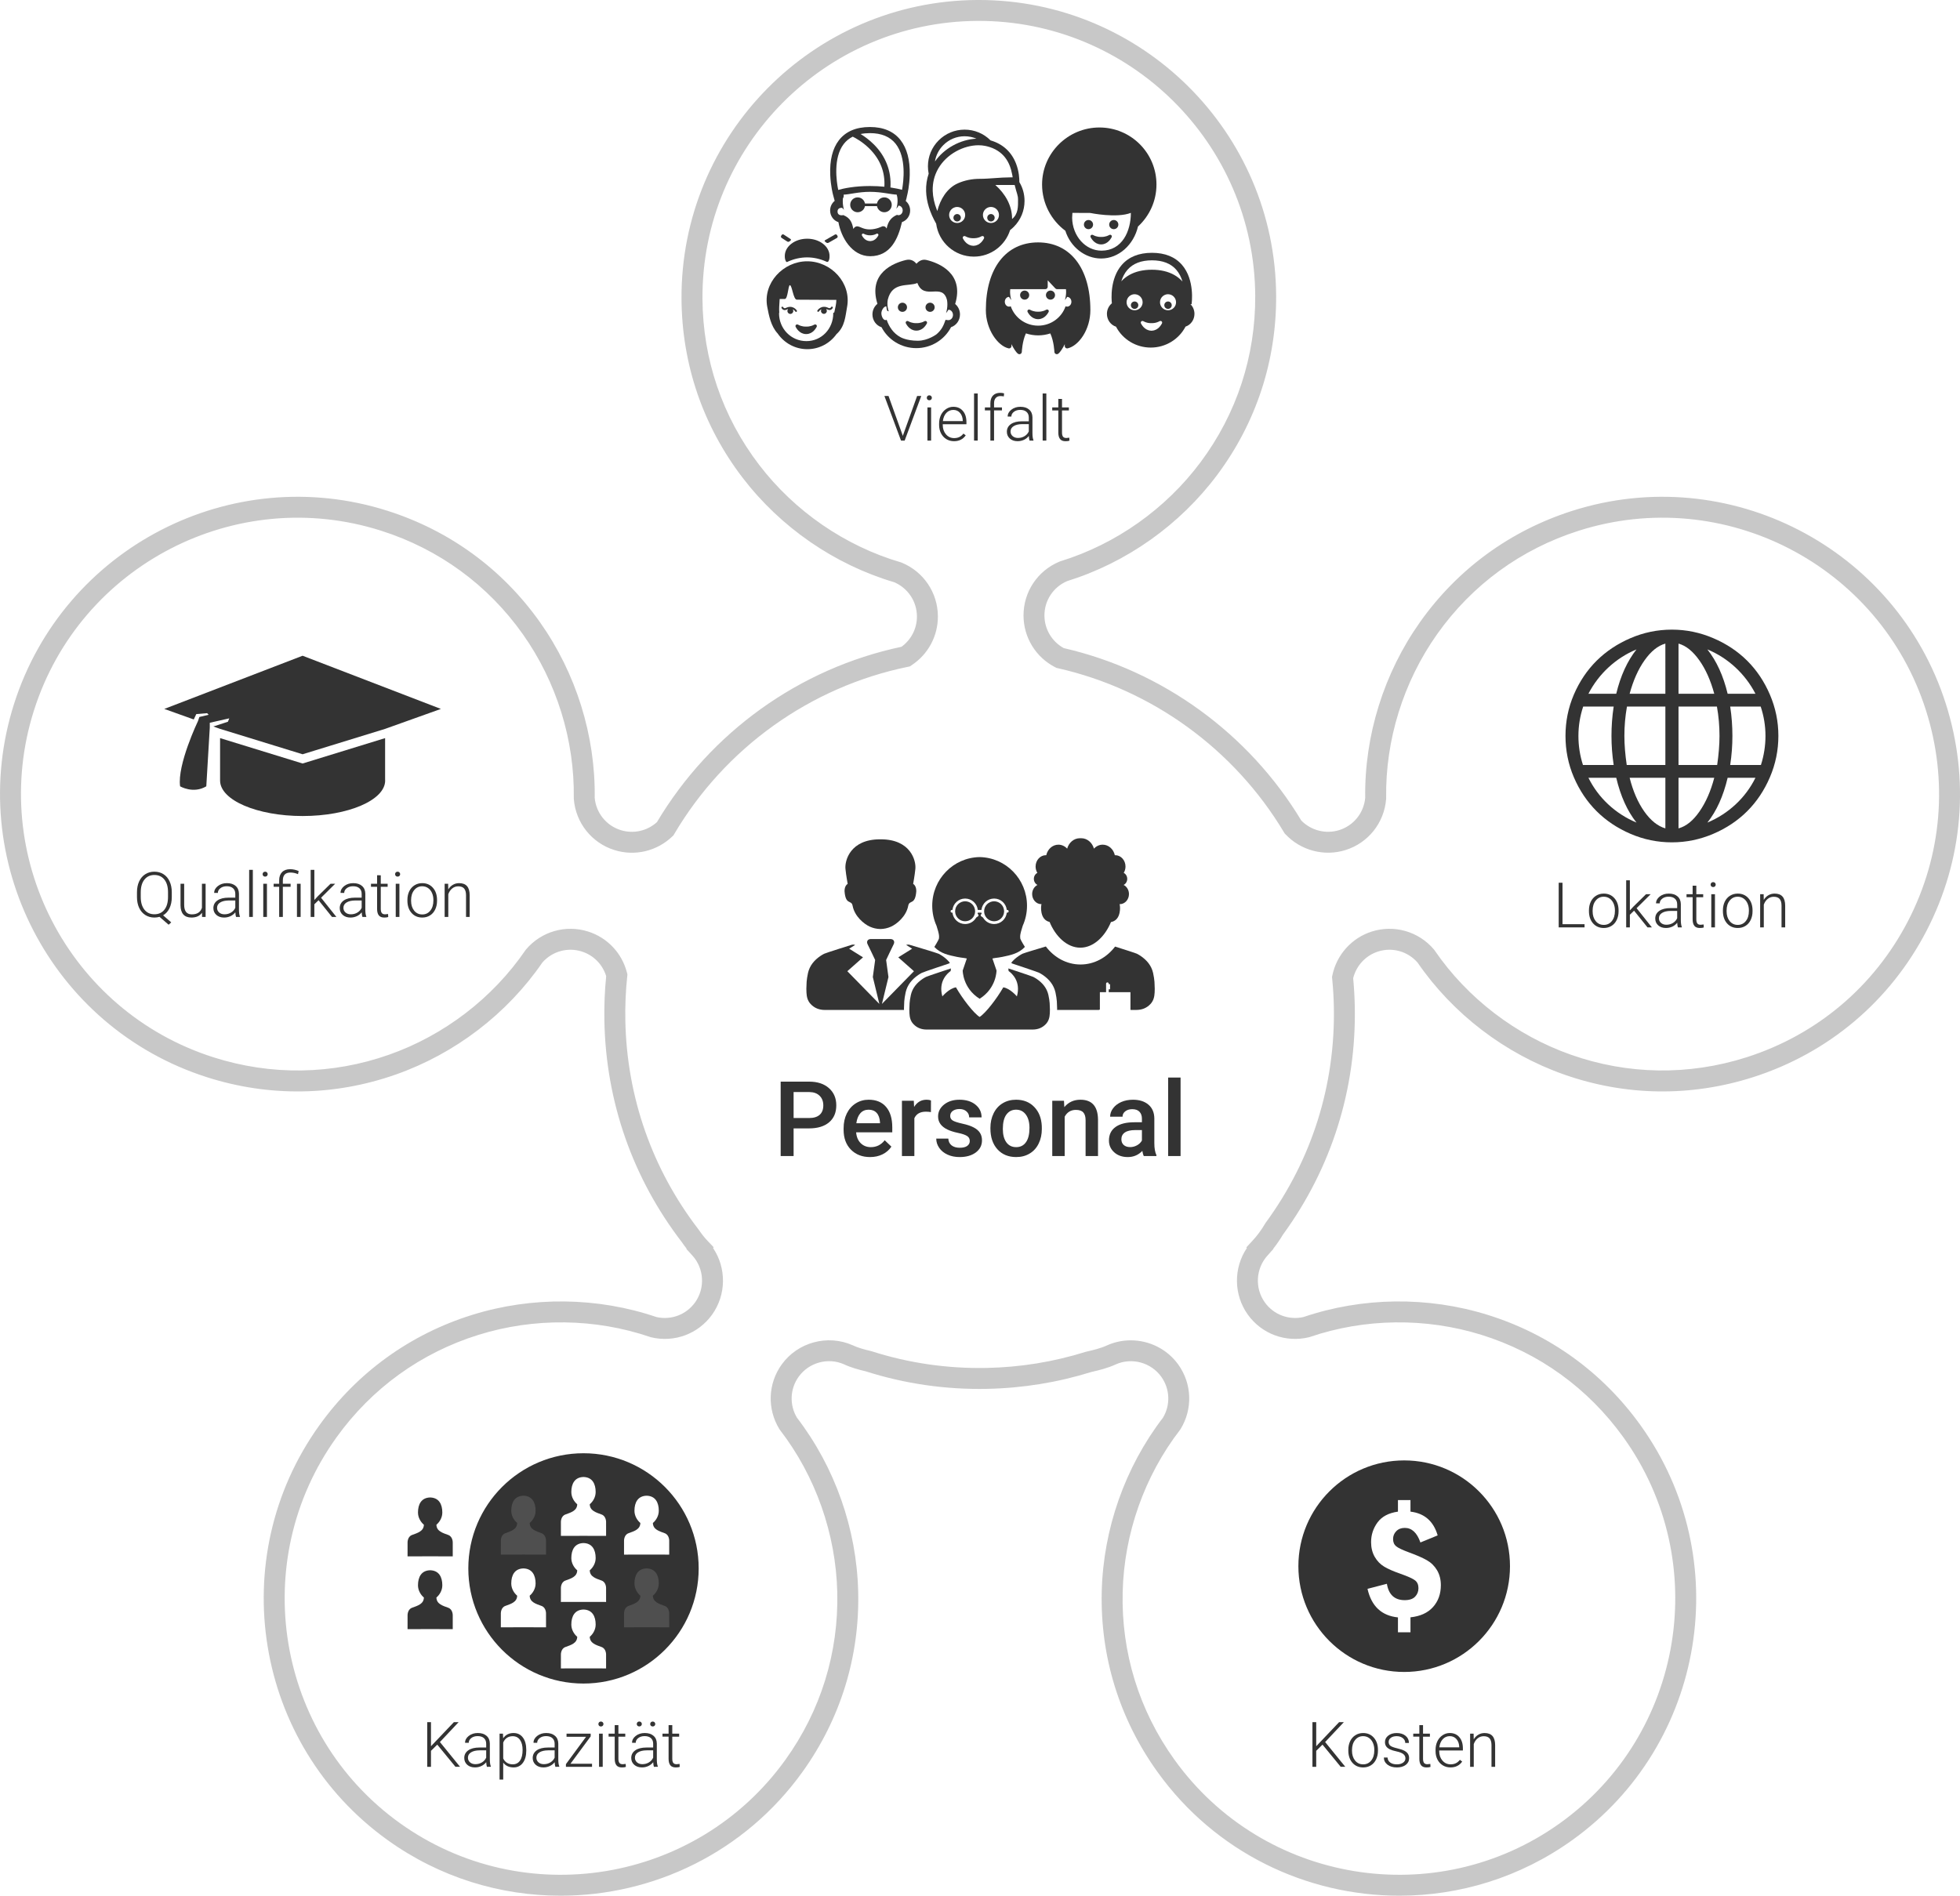 <?xml version="1.0" encoding="UTF-8"?>
<svg width="510" height="493.41" version="1.1" viewBox="0 0 510 493.41" xmlns="http://www.w3.org/2000/svg" xmlns:cc="http://creativecommons.org/ns#" xmlns:dc="http://purl.org/dc/elements/1.1/" xmlns:rdf="http://www.w3.org/1999/02/22-rdf-syntax-ns#">
 <path d="m294.23 348.85c4.79 0 9.452 2.255 12.364 6.309 3.57 4.974 3.802 11.566 0.591 16.794l-0.163 0.237c-9.239 11.992-14.53 26.976-14.9 42.193-0.382 15.726 4.279 30.811 13.479 43.625 23.126 32.211 68.148 39.602 100.36 16.477 32.212-23.127 39.603-68.149 16.477-100.36-9.188-12.796-21.97-22.029-36.966-26.702-14.51-4.521-30.378-4.32-44.68 0.567l-0.249 0.072c-6.029 1.435-12.247-0.879-15.849-5.897-3.728-5.193-3.742-12.16-0.255-17.34l-0.127-0.176 1.544-1.675c1.171-1.227 2.271-2.713 3.361-4.542l0.141-0.214c11.994-16.403 18.12-35.835 17.714-56.195-0.048-2.416-0.194-4.879-0.436-7.322l-0.041-0.411 0.083-0.404c1.104-5.386 5.033-9.765 10.253-11.428 5.834-1.858 12.174-0.041 16.154 4.629l0.175 0.228c8.55 12.492 21.165 22.155 35.524 27.208 14.837 5.223 30.624 5.451 45.655 0.662 18.302-5.833 33.238-18.444 42.055-35.51 8.817-17.066 10.461-36.545 4.628-54.847-12.041-37.781-52.574-58.725-90.358-46.683-15.008 4.783-27.74 14.087-36.817 26.905-8.783 12.403-13.495 27.556-13.268 42.669l2e-3 0.13-0.01 0.129c-0.497 6.173-4.62 11.374-10.505 13.25-5.572 1.778-11.75 0.147-15.736-4.148l-0.195-0.21-0.147-0.246c-12.928-21.63-34.383-37.198-58.862-42.712l-0.337-0.076-0.307-0.158c-5.064-2.598-8.23-7.74-8.262-13.419-0.035-6.178 3.638-11.706 9.356-14.086l0.244-0.088c14.443-4.454 27.399-13.618 36.48-25.804 9.386-12.595 14.3-27.578 14.211-43.33-0.224-39.654-32.687-71.722-72.32-71.509-39.654 0.224-71.732 32.667-71.508 72.321 0.089 15.775 5.185 30.719 14.738 43.216 9.243 12.094 22.332 21.106 36.855 25.377l0.271 0.096c5.672 2.342 9.359 7.811 9.393 13.934 0.029 5.166-2.542 9.944-6.878 12.782l-0.435 0.285-0.509 0.105c-25.394 5.221-47.55 21.087-60.788 43.529l-0.187 0.318-0.265 0.257c-4.028 3.898-9.839 5.265-15.164 3.568-5.886-1.877-10.01-7.078-10.506-13.251l-0.01-0.129 2e-3 -0.13c0.227-15.112-4.485-30.266-13.268-42.669-9.078-12.818-21.809-22.122-36.818-26.905-37.781-12.041-78.316 8.901-90.357 46.683-12.041 37.782 8.901 78.316 46.683 90.357 15.03 4.789 30.818 4.561 45.655-0.662 14.358-5.054 26.974-14.716 35.524-27.208l0.175-0.229c3.979-4.67 10.32-6.487 16.154-4.628 5.002 1.594 8.772 5.588 10.086 10.684l0.123 0.476-0.052 0.488c-0.403 3.829-0.568 7.726-0.491 11.584 0.395 19.832 6.976 38.605 19.033 54.292l0.088 0.121c0.769 1.125 1.518 2.063 2.288 2.871l1.568 1.642-0.151 0.209c3.487 5.179 3.473 12.146-0.256 17.34-3.602 5.018-9.823 7.331-15.849 5.897l-0.249-0.072c-14.303-4.886-30.171-5.088-44.68-0.567-14.996 4.673-27.779 13.906-36.966 26.702-23.126 32.212-15.735 77.233 16.476 100.36 32.213 23.126 77.234 15.734 100.36-16.477 9.2-12.815 13.861-27.9 13.479-43.625-0.37-15.216-5.661-30.201-14.9-42.193l-0.163-0.237c-3.212-5.228-2.981-11.82 0.59-16.794 4.171-5.809 11.938-7.926 18.469-5.029 1.471 0.689 3.123 1.123 4.695 1.492l0.208 0.057c9.662 3.095 19.749 4.558 29.971 4.357 8.763-0.174 17.418-1.58 25.725-4.177l0.211-0.057c1.855-0.421 3.8-0.895 5.409-1.649 1.988-0.882 4.086-1.304 6.158-1.304m-148.38 144.55c-15.623 5.3e-4 -31.384-4.705-45.015-14.492-34.652-24.879-42.604-73.312-17.725-107.96 9.883-13.766 23.635-23.698 39.77-28.726 15.561-4.848 32.577-4.645 47.931 0.568 3.825 0.864 7.758-0.62 10.042-3.801 2.677-3.729 2.368-8.883-0.735-12.255l-1.509-1.64 0.064-0.088c-0.434-0.547-0.865-1.132-1.297-1.761-12.743-16.604-19.698-36.465-20.115-57.444-0.078-3.907 0.079-7.853 0.466-11.738-0.94-3.058-3.281-5.437-6.34-6.411-3.695-1.178-7.708-0.051-10.265 2.869-9.197 13.38-22.73 23.726-38.124 29.144-15.964 5.62-32.95 5.867-49.118 0.714-40.644-12.953-63.173-56.557-50.22-97.202 12.953-40.644 56.556-63.174 97.202-50.22 16.145 5.146 29.842 15.155 39.609 28.948 9.419 13.301 14.485 29.547 14.271 45.76 0.362 3.907 2.988 7.187 6.719 8.376 3.302 1.051 6.899 0.262 9.471-2.058 13.946-23.426 37.095-40.028 63.639-45.645 2.541-1.845 4.033-4.77 4.015-7.918-0.022-3.877-2.333-7.347-5.901-8.877-15.566-4.613-29.589-14.287-39.499-27.252-10.278-13.447-15.761-29.525-15.857-46.494-0.241-42.658 34.268-77.558 76.926-77.799h0.443c42.459 0 77.116 34.415 77.356 76.927 0.096 16.944-5.192 33.064-15.29 46.615-9.739 13.068-23.625 22.906-39.111 27.714-3.604 1.551-5.912 5.062-5.89 8.978 0.02 3.532 1.933 6.741 5.016 8.451 25.679 5.888 48.181 22.225 61.824 44.887 2.561 2.612 6.418 3.583 9.904 2.47 3.731-1.188 6.357-4.468 6.718-8.375-0.213-16.214 4.852-32.46 14.272-45.76 9.767-13.792 23.464-23.802 39.609-28.948 40.643-12.953 84.25 9.576 97.202 50.22 6.275 19.689 4.506 40.643-4.979 59.002-9.485 18.359-25.552 31.926-45.242 38.2-16.168 5.153-33.155 4.906-49.118-0.714-15.393-5.418-28.926-15.765-38.124-29.144-2.557-2.92-6.57-4.047-10.265-2.869-3.222 1.027-5.677 3.672-6.485 6.955 0.231 2.44 0.371 4.897 0.419 7.31 0.429 21.521-6.034 42.065-18.689 59.418-0.819 1.367-1.656 2.583-2.527 3.675l0.038 0.051-1.486 1.673c-3.103 3.372-3.412 8.526-0.735 12.255 2.284 3.181 6.213 4.666 10.042 3.801 15.353-5.212 32.368-5.417 47.931-0.568 16.135 5.028 29.888 14.96 39.771 28.726 24.879 34.652 16.928 83.085-17.725 107.96-13.629 9.785-29.394 14.491-45.015 14.492-24.095 1e-3 -47.855-11.194-62.948-32.217-9.897-13.785-14.911-30.015-14.5-46.935 0.397-16.314 6.055-32.382 15.937-45.264 1.987-3.335 1.818-7.5-0.443-10.65-2.674-3.723-7.651-5.082-11.835-3.226-2.015 0.946-4.246 1.501-6.36 1.981-8.767 2.73-17.897 4.208-27.138 4.392-10.789 0.219-21.434-1.327-31.638-4.582-1.83-0.432-3.77-0.954-5.606-1.815-4.132-1.832-9.109-0.473-11.783 3.25-2.261 3.15-2.43 7.315-0.443 10.65 9.882 12.881 15.54 28.95 15.937 45.264 0.411 16.92-4.603 33.15-14.5 46.935-15.092 21.02-38.855 32.216-62.949 32.217" fill="#c8c8c8"/>
 <g transform="translate(690.6 304.79)" fill="#333">
  <path d="m-232.4-105.69h-7.995c0.395-2.574 0.574-5.088 0.574-7.572 0-2.514-0.179-5.06-0.574-7.632h7.935c0.817 2.451 1.243 4.994 1.243 7.632 0 2.575-0.394 5.117-1.183 7.572m-13.932 14.993c2.395-3 4.149-6.906 5.272-11.661h7.237c-2.574 5.238-7.057 9.389-12.509 11.661m-7.512 1.511v-13.172h9.301c-0.909 3.483-2.199 6.408-3.849 8.783-1.653 2.379-3.451 3.846-5.452 4.389m0-31.707h9.995c0.455 2.543 0.669 5.086 0.669 7.632 0 2.36-0.214 4.875-0.606 7.572h-10.058zm0-16.387c1.969 0.546 3.752 2.004 5.423 4.361 1.66 2.338 2.938 5.24 3.878 8.694h-9.301zm20.021 13.055h-7.237c-1.123-4.666-2.877-8.512-5.272-11.541 5.361 2.211 9.843 6.361 12.509 11.541m-23.441 0h-9.298c0.937-3.454 2.218-6.357 3.874-8.694 1.675-2.357 3.454-3.814 5.423-4.361zm0 18.535h-10.055c-0.395-2.697-0.609-5.212-0.609-7.572 0-2.546 0.214-5.088 0.669-7.632h9.995zm0 16.504c-1.969-0.574-3.817-2.029-5.483-4.389-1.666-2.362-2.937-5.3-3.814-8.783h9.298zm-20.021-13.172h7.237c1.123 4.755 2.877 8.661 5.272 11.661-5.452-2.272-9.935-6.423-12.509-11.661m-2.603-10.903c0-2.637 0.423-5.18 1.24-7.632h7.934c-0.391 2.571-0.574 5.117-0.574 7.632 0 2.483 0.183 4.998 0.574 7.572h-7.994c-0.789-2.454-1.18-4.997-1.18-7.572m15.112-22.504c-2.395 3.029-4.149 6.875-5.272 11.541h-7.237c2.666-5.18 7.148-9.329 12.509-11.541m34.707 11.752c-2.919-6.809-7.881-11.762-14.749-14.69-3.429-1.463-6.994-2.211-10.752-2.211-3.754 0-7.322 0.741-10.752 2.211-6.809 2.922-11.822 7.869-14.749 14.69-1.463 3.416-2.18 6.994-2.18 10.751 0 3.755 0.716 7.364 2.18 10.78 2.928 6.821 7.941 11.8 14.749 14.721 3.429 1.47 6.998 2.208 10.752 2.208 3.758 0 7.323-0.745 10.752-2.208 6.869-2.928 11.831-7.913 14.749-14.721 1.47-3.426 2.211-7.026 2.211-10.78 0-3.757-0.741-7.326-2.211-10.751"/>
  <g stroke-width=".264" aria-label="Lokation">
   <path d="m-284.03-64.249h5.738v0.83h-6.728v-11.62h0.99z"/>
   <path d="m-277.15-67.864q0-1.245 0.479-2.243 0.487-0.998 1.365-1.548 0.886-0.559 2.003-0.559 1.724 0 2.793 1.213 1.069 1.205 1.069 3.2v0.2q0 1.253-0.487 2.259-0.479 0.998-1.357 1.54t-2.003 0.543q-1.716 0-2.793-1.205-1.069-1.213-1.069-3.208zm0.958 0.263q0 1.548 0.798 2.546 0.806 0.99 2.107 0.99 1.293 0 2.091-0.99 0.806-0.998 0.806-2.626v-0.184q0-0.99-0.367-1.812-0.367-0.822-1.03-1.269-0.662-0.455-1.516-0.455-1.277 0-2.083 1.006-0.806 0.998-0.806 2.618z"/>
   <path d="m-265.41-67.768-1.093 1.053v3.296h-0.958v-12.258h0.958v7.845l0.902-0.974 3.304-3.248h1.205l-3.663 3.639 3.982 4.996h-1.141z"/>
   <path d="m-254-63.419q-0.144-0.407-0.184-1.205-0.503 0.654-1.285 1.014-0.774 0.351-1.644 0.351-1.245 0-2.019-0.694-0.766-0.694-0.766-1.756 0-1.261 1.046-1.995 1.053-0.734 2.929-0.734h1.732v-0.982q0-0.926-0.575-1.452-0.567-0.535-1.66-0.535-0.998 0-1.652 0.511-0.654 0.511-0.654 1.229l-0.958-8e-3q0-1.03 0.958-1.78 0.958-0.758 2.354-0.758 1.444 0 2.275 0.726 0.838 0.718 0.862 2.011v4.086q0 1.253 0.263 1.875v0.096zm-3.001-0.686q0.958 0 1.708-0.463 0.758-0.463 1.101-1.237v-1.899h-1.708q-1.429 0.016-2.235 0.527-0.806 0.503-0.806 1.389 0 0.726 0.535 1.205 0.543 0.479 1.405 0.479z"/>
   <path d="m-249.21-74.264v2.211h1.788v0.782h-1.788v5.754q0 0.718 0.255 1.069 0.263 0.351 0.87 0.351 0.239 0 0.774-0.08l0.04 0.782q-0.375 0.136-1.022 0.136-0.982 0-1.429-0.567-0.447-0.575-0.447-1.684v-5.762h-1.588v-0.782h1.588v-2.211z"/>
   <path d="m-244.36-63.419h-0.958v-8.635h0.958zm-1.125-11.133q0-0.271 0.176-0.455 0.176-0.192 0.479-0.192t0.479 0.192q0.184 0.184 0.184 0.455 0 0.271-0.184 0.455-0.176 0.184-0.479 0.184t-0.479-0.184-0.176-0.455z"/>
   <path d="m-242.29-67.864q0-1.245 0.479-2.243 0.487-0.998 1.365-1.548 0.886-0.559 2.003-0.559 1.724 0 2.793 1.213 1.069 1.205 1.069 3.2v0.2q0 1.253-0.487 2.259-0.479 0.998-1.357 1.54-0.878 0.543-2.003 0.543-1.716 0-2.793-1.205-1.069-1.213-1.069-3.208zm0.958 0.263q0 1.548 0.798 2.546 0.806 0.99 2.107 0.99 1.293 0 2.091-0.99 0.806-0.998 0.806-2.626v-0.184q0-0.99-0.367-1.812-0.367-0.822-1.03-1.269-0.662-0.455-1.516-0.455-1.277 0-2.083 1.006-0.806 0.998-0.806 2.618z"/>
   <path d="m-231.69-72.054 0.032 1.476q0.487-0.798 1.213-1.213 0.726-0.423 1.604-0.423 1.389 0 2.067 0.782 0.678 0.782 0.686 2.346v5.666h-0.95v-5.674q-8e-3 -1.157-0.495-1.724-0.479-0.567-1.54-0.567-0.886 0-1.572 0.559-0.678 0.551-1.006 1.492v5.914h-0.95v-8.635z"/>
  </g>
 </g>
 <g transform="translate(690.6 304.79)" fill="#333">
  <g transform="matrix(.264 0 0 .264 -507.97 137.86)">
   <path d="m-393.54-923.98-81.328-25.032v41.808c0 19.326 36.424 34.998 81.352 34.998 44.925 0 81.356-15.671 81.356-34.998 0-0.154-0.051-0.305-0.054-0.454v-41.354l-81.328 25.032z"/>
   <path d="m-529.85-977.79 29.055 10.394 2.475-5.304 10.674-0.905 1.521 1.581-9.16 2.172-1.334 3.951c-2e-3 0-20.688 43.248-17.65 64.404 0 0 12.912 7.702 25.819 0l3.431-57.844v-4.815l19.211-4.335-1.356 3.342-14.325 4.657 6.626 2.366 81.328 25.032 81.328-25.032 54.985-19.665-136.31-52.444z"/>
  </g>
  <g stroke-width=".264" aria-label="Qualifikation">
   <path d="m-645.9-71.317q0 1.66-0.591 2.897-0.583 1.229-1.668 1.859l2.115 1.843-0.678 0.607-2.37-2.051q-0.654 0.184-1.333 0.184-1.325 0-2.362-0.654-1.03-0.654-1.596-1.851-0.567-1.205-0.575-2.777v-1.301q0-1.588 0.559-2.809 0.567-1.229 1.596-1.883 1.03-0.662 2.362-0.662 1.357 0 2.386 0.654 1.03 0.654 1.588 1.875 0.567 1.221 0.567 2.817zm-0.982-1.261q0-2.099-0.95-3.288-0.95-1.189-2.61-1.189-1.612 0-2.578 1.197-0.958 1.189-0.958 3.328v1.213q0 2.067 0.95 3.28 0.958 1.205 2.602 1.205 1.66 0 2.602-1.189 0.942-1.189 0.942-3.32z"/>
   <path d="m-638.04-67.231q-0.862 1.253-2.753 1.253-1.381 0-2.099-0.798-0.718-0.806-0.734-2.378v-5.618h0.95v5.499q0 2.466 1.995 2.466 2.075 0 2.626-1.716v-6.249h0.958v8.635h-0.926z"/>
   <path d="m-629.18-66.137q-0.144-0.407-0.184-1.205-0.503 0.654-1.285 1.014-0.774 0.351-1.644 0.351-1.245 0-2.019-0.694-0.766-0.694-0.766-1.756 0-1.261 1.045-1.995 1.053-0.734 2.929-0.734h1.732v-0.982q0-0.926-0.575-1.452-0.567-0.535-1.66-0.535-0.998 0-1.652 0.511-0.654 0.511-0.654 1.229l-0.958-8e-3q0-1.03 0.958-1.78 0.958-0.758 2.354-0.758 1.444 0 2.275 0.726 0.838 0.718 0.862 2.011v4.086q0 1.253 0.263 1.875v0.096zm-3.001-0.686q0.958 0 1.708-0.463 0.758-0.463 1.101-1.237v-1.899h-1.708q-1.429 0.016-2.235 0.527-0.806 0.503-0.806 1.389 0 0.726 0.535 1.205 0.543 0.479 1.405 0.479z"/>
   <path d="m-624.81-66.137h-0.958v-12.258h0.958z"/>
   <path d="m-621.14-66.137h-0.958v-8.635h0.958zm-1.125-11.133q0-0.271 0.176-0.455 0.176-0.192 0.479-0.192t0.479 0.192q0.184 0.184 0.184 0.455 0 0.271-0.184 0.455-0.176 0.184-0.479 0.184t-0.479-0.184q-0.176-0.184-0.176-0.455z"/>
   <path d="m-617.96-66.137v-7.853h-1.437v-0.782h1.437v-0.886q0-1.381 0.75-2.139 0.75-0.766 2.115-0.766 1.069 0 2.203 0.471l-0.16 0.822q-0.974-0.423-1.979-0.423-1.971 0-1.971 2.051v0.87h2.019v0.782h-2.019v7.853zm5.586 0h-0.958v-8.635h0.958z"/>
   <path d="m-607.71-70.487-1.093 1.053v3.296h-0.958v-12.258h0.958v7.845l0.902-0.974 3.304-3.248h1.205l-3.663 3.639 3.982 4.996h-1.141z"/>
   <path d="m-596.3-66.137q-0.144-0.407-0.184-1.205-0.503 0.654-1.285 1.014-0.774 0.351-1.644 0.351-1.245 0-2.019-0.694-0.766-0.694-0.766-1.756 0-1.261 1.045-1.995 1.053-0.734 2.929-0.734h1.732v-0.982q0-0.926-0.575-1.452-0.567-0.535-1.66-0.535-0.998 0-1.652 0.511-0.654 0.511-0.654 1.229l-0.958-8e-3q0-1.03 0.958-1.78 0.958-0.758 2.354-0.758 1.444 0 2.274 0.726 0.838 0.718 0.862 2.011v4.086q0 1.253 0.263 1.875v0.096zm-3.001-0.686q0.958 0 1.708-0.463 0.758-0.463 1.101-1.237v-1.899h-1.708q-1.429 0.016-2.235 0.527-0.806 0.503-0.806 1.389 0 0.726 0.535 1.205 0.543 0.479 1.405 0.479z"/>
   <path d="m-591.52-76.983v2.211h1.788v0.782h-1.788v5.754q0 0.718 0.255 1.069 0.263 0.351 0.87 0.351 0.239 0 0.774-0.08l0.04 0.782q-0.375 0.136-1.022 0.136-0.982 0-1.429-0.567-0.447-0.575-0.447-1.684v-5.762h-1.588v-0.782h1.588v-2.211z"/>
   <path d="m-586.67-66.137h-0.958v-8.635h0.958zm-1.125-11.133q0-0.271 0.176-0.455 0.176-0.192 0.479-0.192t0.479 0.192q0.184 0.184 0.184 0.455 0 0.271-0.184 0.455-0.176 0.184-0.479 0.184t-0.479-0.184-0.176-0.455z"/>
   <path d="m-584.59-70.583q0-1.245 0.479-2.243 0.487-0.998 1.365-1.548 0.886-0.559 2.003-0.559 1.724 0 2.793 1.213 1.069 1.205 1.069 3.2v0.2q0 1.253-0.487 2.259-0.479 0.998-1.357 1.54t-2.003 0.543q-1.716 0-2.793-1.205-1.069-1.213-1.069-3.208zm0.958 0.263q0 1.548 0.798 2.546 0.806 0.99 2.107 0.99 1.293 0 2.091-0.99 0.806-0.998 0.806-2.626v-0.184q0-0.99-0.367-1.812-0.367-0.822-1.03-1.269-0.662-0.455-1.516-0.455-1.277 0-2.083 1.006-0.806 0.998-0.806 2.618z"/>
   <path d="m-573.99-74.772 0.032 1.476q0.487-0.798 1.213-1.213 0.726-0.423 1.604-0.423 1.389 0 2.067 0.782 0.678 0.782 0.686 2.346v5.666h-0.95v-5.674q-8e-3 -1.157-0.495-1.724-0.479-0.567-1.54-0.567-0.886 0-1.572 0.559-0.678 0.551-1.006 1.492v5.914h-0.95v-8.635z"/>
  </g>
 </g>
 <g transform="translate(690.6 304.79)" fill="#333">
  <g stroke-width=".264" aria-label="Personal">
   <path d="m-484.1-11.101v7.196h-3.365v-19.366h7.409q3.245 0 5.147 1.689 1.915 1.689 1.915 4.469 0 2.846-1.875 4.429-1.862 1.583-5.227 1.583zm0-2.7h4.043q1.796 0 2.74-0.838 0.944-0.851 0.944-2.447 0-1.569-0.958-2.501-0.958-0.944-2.634-0.971h-4.137z"/>
   <path d="m-464.2-3.639q-3.072 0-4.988-1.929-1.902-1.942-1.902-5.161v-0.399q0-2.155 0.825-3.844 0.838-1.702 2.341-2.647 1.503-0.944 3.352-0.944 2.939 0 4.536 1.875 1.609 1.875 1.609 5.307v1.304h-9.404q0.146 1.782 1.184 2.82 1.051 1.038 2.634 1.038 2.221 0 3.618-1.796l1.742 1.663q-0.865 1.29-2.314 2.008-1.437 0.705-3.232 0.705zm-0.386-12.33q-1.33 0-2.155 0.931-0.811 0.931-1.038 2.594h6.158v-0.239q-0.106-1.623-0.865-2.447-0.758-0.838-2.102-0.838z"/>
   <path d="m-448.37-15.344q-0.638-0.106-1.317-0.106-2.221 0-2.993 1.702v9.843h-3.232v-14.392h3.086l0.08 1.609q1.171-1.875 3.245-1.875 0.692 0 1.144 0.186z"/>
   <path d="m-438.26-7.816q0-0.865-0.718-1.317-0.705-0.452-2.354-0.798-1.649-0.346-2.753-0.878-2.421-1.171-2.421-3.392 0-1.862 1.569-3.112 1.569-1.25 3.99-1.25 2.58 0 4.163 1.277 1.596 1.277 1.596 3.312h-3.232q0-0.931-0.692-1.543-0.692-0.625-1.835-0.625-1.064 0-1.742 0.492-0.665 0.492-0.665 1.317 0 0.745 0.625 1.157t2.527 0.838q1.902 0.412 2.979 0.998 1.091 0.572 1.609 1.383 0.532 0.811 0.532 1.968 0 1.942-1.609 3.152-1.609 1.197-4.216 1.197-1.769 0-3.152-0.638-1.383-0.638-2.155-1.756t-0.771-2.408h3.139q0.067 1.144 0.865 1.769 0.798 0.612 2.115 0.612 1.277 0 1.942-0.479 0.665-0.492 0.665-1.277z"/>
   <path d="m-432.89-11.234q0-2.115 0.838-3.804 0.838-1.702 2.354-2.607 1.516-0.918 3.485-0.918 2.913 0 4.722 1.875 1.822 1.875 1.968 4.974l0.013 0.758q0 2.128-0.825 3.804-0.811 1.676-2.341 2.594-1.516 0.918-3.511 0.918-3.046 0-4.881-2.022-1.822-2.035-1.822-5.413zm3.232 0.279q0 2.221 0.918 3.485 0.918 1.25 2.554 1.25t2.541-1.277q0.918-1.277 0.918-3.738 0-2.181-0.944-3.458-0.931-1.277-2.541-1.277-1.583 0-2.514 1.264-0.931 1.25-0.931 3.751z"/>
   <path d="m-413.75-18.297 0.093 1.663q1.596-1.929 4.19-1.929 4.496 0 4.575 5.147v9.51h-3.232v-9.324q0-1.37-0.599-2.022-0.585-0.665-1.929-0.665-1.955 0-2.913 1.769v10.242h-3.232v-14.392z"/>
   <path d="m-392.99-3.905q-0.213-0.412-0.372-1.343-1.543 1.609-3.777 1.609-2.168 0-3.538-1.237-1.37-1.237-1.37-3.059 0-2.301 1.702-3.525 1.716-1.237 4.895-1.237h1.982v-0.944q0-1.117-0.625-1.782-0.625-0.678-1.902-0.678-1.104 0-1.809 0.559-0.705 0.545-0.705 1.397h-3.232q0-1.184 0.785-2.208 0.785-1.038 2.128-1.623 1.357-0.585 3.019-0.585 2.527 0 4.03 1.277 1.503 1.264 1.543 3.565v6.491q0 1.942 0.545 3.099v0.226zm-3.551-2.328q0.958 0 1.796-0.466 0.851-0.466 1.277-1.25v-2.713h-1.742q-1.796 0-2.7 0.625-0.904 0.625-0.904 1.769 0 0.931 0.612 1.49 0.625 0.545 1.663 0.545z"/>
   <path d="m-383.41-3.905h-3.232v-20.43h3.232z"/>
  </g>
  <g transform="matrix(.264 0 0 .264 -508.22 138.92)">
   <path d="m326.47-799.29c0 5.495 4.043 9.953 9.019 9.953h0.198c-0.396 1.583-0.539 3.554-0.323 6.037 0.608 7.344 4.291 10.651 8.296 11.496 5.68 13.902 16.942 25.381 30.269 25.381 13.295 0 24.521-11.422 30.219-25.275 4.223-0.666 8.209-3.936 8.852-11.621 0.199-2.465 0.056-4.436-0.34-6.037 0.074 0.019 0.124 0.019 0.198 0.019 4.994 0 9.037-4.457 9.037-9.953 0-4.005-2.156-7.436-5.266-9 2.087-1.006 3.56-3.306 3.56-5.982 0-2.621-1.421-4.866-3.45-5.91 1.095-1.78 1.744-3.931 1.744-6.25 0-6.161-4.53-11.175-10.131-11.175-0.129 0-0.253 0.037-0.378 0.037-1.298-5.965-6.144-10.402-11.966-10.402-3.356 0-6.396 1.49-8.623 3.9-1.669-5.928-6.626-10.26-12.54-10.26h-1.33c-5.928 0-10.885 4.332-12.536 10.26-2.23-2.41-5.284-3.9-8.641-3.9-5.821 0-10.65 4.438-11.965 10.402-0.125 0-0.23-0.037-0.378-0.037-5.582 0-10.131 5.014-10.131 11.175 0 2.319 0.649 4.47 1.744 6.25-2.027 1.044-3.45 3.289-3.45 5.91 0 2.676 1.472 4.976 3.578 5.982-3.107 1.564-5.265 4.995-5.265 9"/>
   <path d="m141.56-802.16c1.09 14.318 6.784 8.146 7.959 14.42 1.954 10.429 11.186 17.972 16.934 20.576 3.353 1.52 6.806 2.284 10.436 2.342v4e-3c0.014 0 0.026-1e-3 0.037-1e-3 0.014 0 0.026 1e-3 0.037 1e-3v-4e-3c3.631-0.059 7.085-0.823 10.438-2.342 5.749-2.604 14.981-10.148 16.935-20.576 1.174-6.274 6.869-0.102 7.959-14.42 0-5.706-3.109-7.126-3.109-7.126s1.58-8.445 2.2-14.942c0.765-8.1-4.729-29.021-34.035-29.021-0.13 0-0.247 7e-3 -0.374 9e-3h-0.011v-1e-3h-0.077v1e-3h-0.011c-0.126-1e-3 -0.245-9e-3 -0.372-9e-3 -29.309 0-34.801 20.921-34.036 29.021 0.62 6.497 2.2 14.942 2.2 14.942s-3.109 1.42-3.109 7.126"/>
   <path d="m301.97-780.95c0.749 0 1.356-0.608 1.356-1.356s-0.608-1.355-1.356-1.355h-0.486c-0.68-6.294-6.022-11.209-12.492-11.209s-11.814 4.915-12.491 11.209h-3.592c-0.677-6.294-6.021-11.209-12.49-11.209-6.471 0-11.815 4.915-12.492 11.209h-0.487c-0.749 0-1.356 0.606-1.356 1.355s0.608 1.356 1.356 1.356h0.487c0.677 6.294 6.021 11.209 12.492 11.209 4.686 0 8.781-2.58 10.94-6.394l1.676-1.163c0.616-0.426 0.769-1.271 0.341-1.886-0.17-0.246-0.406-0.416-0.667-0.507 0.087-0.412 0.154-0.833 0.2-1.259h3.592c0.044 0.425 0.113 0.844 0.2 1.255-0.265 0.091-0.505 0.264-0.676 0.511-0.427 0.615-0.274 1.46 0.341 1.886l1.69 1.173c2.161 3.809 6.254 6.384 10.936 6.384 6.47 0 11.812-4.915 12.492-11.209h0.486m12.699 23.949c5e-3 0.58 0.049 1.149 0.139 1.709 0.487 1.646 3.956 7.195 4.51 8.126-6.112 6.591-14.208 8.117-22.191 9.803-2.361 0.496-4.768 0.795-7.325 1.126-0.825 0.15-1.655 0.304-2.491 0.463l4.055 11.856s0.116 17.301-16.61 27.831h-0.105c-16.725-10.528-16.61-27.831-16.61-27.831l4.058-11.856c-0.836-0.159-1.666-0.314-2.491-0.463-2.558-0.331-4.965-0.63-7.326-1.129-7.984-1.683-16.079-3.209-22.19-9.8 0.554-0.931 4.022-6.481 4.51-8.126 0.09-0.56 0.134-1.129 0.139-1.709 0.014-1.739-0.333-3.572-0.87-5.52-0.514-1.851-1.104-3.691-1.666-5.543-2.701-6.022-4.207-12.709-4.207-19.749 0-26.181 20.809-47.455 46.655-47.931v-3e-3c0.019 0 0.036 1e-3 0.054 1e-3 0.018 0 0.035-1e-3 0.051-1e-3v3e-3c25.848 0.476 46.656 21.75 46.656 47.931 0 7.041-1.505 13.726-4.209 19.749-0.56 1.851-1.153 3.692-1.663 5.544-0.54 1.948-0.886 3.78-0.871 5.519m-25.678-35.158c-5.433 0-9.854 4.42-9.854 9.852 0 5.434 4.421 9.852 9.854 9.852 5.37 0 9.75-4.319 9.85-9.666-7e-3 -0.06-0.011-0.122-0.011-0.186 0-0.062 4e-3 -0.126 0.011-0.186-0.1-5.348-4.48-9.666-9.85-9.666m-28.574 0c5.431 0 9.851 4.42 9.851 9.852s-4.42 9.852-9.851 9.852c-5.371 0-9.752-4.319-9.852-9.666 9e-3 -0.06 0.014-0.122 0.014-0.186 0-0.062-5e-3 -0.126-0.014-0.186 0.1-5.346 4.481-9.666 9.852-9.666"/>
   <path d="m343.74-691.76c-0.106-1.21-0.246-2.414-0.424-3.616 0-2e-3 -0.703-3.899-0.838-4.495-1.561-6.85-5.816-11.872-11.568-15.769-1.075-0.73-2.192-1.363-3.322-1.956-1.489-0.784-24.004-8.181-24.59-8.366 0.138 0.77 0.233 1.621 0.264 2.546 3.135 2.201 12.375 10.148 8.18 25.015 0 0-6.634-7.907-13.401-8.924-6.446 11.238-17.419 25.46-23.33 29.192-5.909-3.732-16.882-17.955-23.328-29.192-6.769 1.016-13.401 8.924-13.401 8.924-4.196-14.868 5.044-22.814 8.179-25.015 0.033-0.925 0.126-1.776 0.264-2.546-0.586 0.185-23.1 7.582-24.59 8.366-1.13 0.594-2.246 1.226-3.321 1.955-5.751 3.897-10.008 8.92-11.57 15.77-0.135 0.596-0.836 4.494-0.836 4.495-0.176 1.202-0.318 2.406-0.424 3.616-4e-3 0.05-0.255 6.346-0.255 6.381 0 0 0.065 2.949 0.101 3.652 0.201 3.913 1.022 7.551 3.877 10.584 3.639 3.86 8.057 5.442 13.241 5.439 17.354-9e-3 34.709-0.011 52.062-0.011 6.196 0 48.72 0.01 48.72 0.01 1.115 1e-3 2.229 0 3.344 1e-3 5.184 4e-3 9.602-1.579 13.241-5.439 2.855-3.033 3.678-6.671 3.879-10.584 0.036-0.704 0.101-3.652 0.101-3.652 0-0.035-0.253-6.331-0.256-6.381"/>
   <path d="m245.4-731.5c-2.06-2.601-4.611-4.855-7.531-6.832-1.147-0.779-2.34-1.455-3.545-2.089-1.59-0.835-27.521-8.501-28.148-8.696-0.011-5e-3 -0.02-5e-3 -0.033-9e-3 -0.6-0.215-1.248-0.334-1.923-0.334-0.672 0-1.314 0.122-1.913 0.334l5.886 3.703-13.666 8.518 15.454 13.68-31.579 32.256 6.44-26.484-2.291-16.834s6.536-13.87 7.251-15.141c1.684-2.979 0.166-5.514-2.99-5.514h-19.344c-3.158 0-4.674 2.535-2.991 5.514 0.718 1.271 7.253 15.141 7.253 15.141l-2.289 16.81 6.446 26.508-31.579-32.256 15.454-13.68-13.666-8.518 5.883-3.7c-0.601-0.214-1.244-0.336-1.919-0.336-0.674 0-1.32 0.119-1.923 0.334-0.01 4e-3 -0.019 4e-3 -0.03 9e-3 -0.036 0.011-0.101 0.036-0.186 0.069-0.635 0.2-24.892 7.793-26.484 8.627-1.205 0.634-2.396 1.31-3.545 2.087-6.139 4.159-10.681 9.523-12.349 16.834-0.144 0.635-0.892 4.796-0.892 4.796-0.189 1.285-0.339 2.572-0.453 3.862-4e-3 0.054-0.273 6.772-0.273 6.81 0 0 0.069 3.149 0.107 3.9 0.215 4.176 1.093 8.059 4.14 11.295 3.884 4.122 8.6 5.811 14.132 5.808 18.525-9e-3 37.05-0.013 55.574-0.013 7.431 0 14.861 4e-3 22.291 5e-3 -0.02-0.806-0.034-1.482-0.034-1.482 0-0.039 0.271-6.901 0.275-6.955 0.115-1.319 0.265-2.632 0.456-3.942 0 0 0.755-4.25 0.9-4.9 1.681-7.468 6.263-12.942 12.452-17.191 1.157-0.794 2.36-1.484 3.575-2.13 1.604-0.855 25.838-8.919 26.468-9.12-2e-3 0.013-4e-3 0.025-5e-3 0.036l1.14-0.779z"/>
   <path d="m447.03-712.85c-0.114-1.291-0.264-2.579-0.453-3.862 0 0-0.749-4.161-0.892-4.796-1.667-7.311-6.21-12.675-12.35-16.835-1.147-0.777-2.339-1.452-3.544-2.086-1.156-0.608-14.254-4.772-21.586-7.086-8.207 10.798-20.416 17.669-34.074 17.669-13.7 0-25.945-6.909-34.152-17.765-7.786 2.325-21.911 6.572-23.072 7.183-1.205 0.634-2.397 1.309-3.545 2.087-2.92 1.978-5.471 4.232-7.531 6.834l1.14 0.779c-1e-3 -0.011-2e-3 -0.025-5e-3 -0.036 0.63 0.201 24.864 8.265 26.468 9.119 1.215 0.647 2.417 1.337 3.575 2.131 6.19 4.247 10.771 9.724 12.452 17.191 0.145 0.65 0.9 4.899 0.9 4.899 0.191 1.311 0.341 2.625 0.456 3.944 4e-3 0.054 0.275 6.915 0.275 6.955 0 0-0.015 0.676-0.034 1.482 7.43-1e-3 14.86-5e-3 22.291-5e-3 6.293 0 12.586 2e-3 18.879 4e-3 0.275-0.199 0.605-0.307 0.999-0.307v-17.198h6.115v-8.307c0-0.741 0.569-1.346 1.309-1.346 0.741 0 1.311 0.605 1.311 1.346v0.755c0-0.285 0.371-0.517 0.655-0.517s0.655 0.233 0.655 0.517v4.34c0 0.284-0.371 0.517-0.655 0.517s-0.655-0.234-0.655-0.517v3.212h21.401v17.202c0.071 1e-3 0.145 0.11 0.221 0.31 1.78 0 3.559 0 5.338 1e-3 5.534 3e-3 10.25-1.685 14.134-5.808 3.047-3.236 3.925-7.119 4.14-11.295 0.039-0.751 0.107-3.9 0.107-3.9 0-0.037-0.269-6.758-0.273-6.81"/>
  </g>
 </g>
 <g transform="translate(690.6 304.79)">
  <g transform="matrix(.264 0 0 .264 -508.62 138.92)">
   <g fill="#333">
    <path d="m-243.09-160.11s0.106-5.64-4.369-7.293c-5.643-2.083-11.559-3.715-11.721-10.114 3.167-2.676 5.82-7.051 5.82-12.054 0-8.189-3.382-14.601-11.951-14.826h-0.041-0.041c-8.569 0.225-11.951 6.638-11.951 14.826 0 5.003 2.652 9.377 5.821 12.054-0.164 6.399-6.08 8.031-11.722 10.114-4.475 1.653-4.369 7.293-4.369 7.293-0.015 12.539-9e-3 13.776-9e-3 13.776l22.271-0.052 22.271 0.052s6e-3 -1.238-9e-3 -13.776"/>
    <path d="m-243.09-88.355s0.106-5.64-4.369-7.291c-5.643-2.084-11.559-3.716-11.721-10.115 3.167-2.676 5.82-7.051 5.82-12.054 0-8.189-3.382-14.601-11.951-14.826-0.014 0-0.028 1e-3 -0.041 0-0.014 1e-3 -0.028 0-0.041 0-8.569 0.225-11.951 6.638-11.951 14.826 0 5.003 2.652 9.377 5.821 12.054-0.164 6.399-6.08 8.031-11.722 10.115-4.475 1.651-4.369 7.291-4.369 7.291-0.015 12.54-9e-3 13.776-9e-3 13.776l22.271-0.052 22.271 0.052s6e-3 -1.236-9e-3 -13.776"/>
    <path d="m-91.945-166.52-22.271-0.052-22.27 0.052s-7e-3 -1.238 7e-3 -13.776c0 0-0.105-5.64 4.37-7.293 5.641-2.083 11.558-3.716 11.721-10.114-3.169-2.676-5.82-7.051-5.82-12.054 0-8.189 3.382-14.601 11.95-14.826h0.041 0.041c8.569 0.225 11.951 6.638 11.951 14.826 0 5.003-2.651 9.377-5.82 12.054 0.164 6.397 6.08 8.031 11.721 10.114 4.475 1.653 4.37 7.293 4.37 7.293 0.014 12.539 0.007 13.776 0.007 13.776m0 65.125-22.271-0.052-22.27 0.052s-7e-3 -1.238 7e-3 -13.776c0 0-0.105-5.64 4.37-7.293 5.641-2.083 11.558-3.716 11.721-10.114-3.169-2.678-5.82-7.051-5.82-12.054 0-8.189 3.382-14.601 11.95-14.826 0.014-1e-3 0.028 0 0.041 0 0.015 0 0.028-1e-3 0.041 0 8.569 0.225 11.951 6.638 11.951 14.826 0 5.003-2.651 9.376-5.82 12.054 0.164 6.397 6.08 8.031 11.721 10.114 4.475 1.653 4.37 7.293 4.37 7.293 0.014 12.539 0.007 13.776 0.007 13.776m0 65.534-22.271-0.051-22.27 0.051s-7e-3 -1.236 7e-3 -13.776c0 0-0.105-5.639 4.37-7.291 5.641-2.084 11.558-3.716 11.721-10.114-3.169-2.678-5.82-7.053-5.82-12.055 0-8.188 3.382-14.6 11.95-14.825 0.014-0.001 0.028 0 0.041 0 0.015 0 0.028-0.001 0.041 0 8.569 0.225 11.951 6.638 11.951 14.825 0 5.003-2.651 9.377-5.82 12.055 0.164 6.397 6.08 8.03 11.721 10.114 4.475 1.653 4.37 7.291 4.37 7.291 0.014 12.54 0.007 13.776 0.007 13.776m-59.198-40.524-22.271-0.051-22.271 0.051s-6e-3 -1.236 9e-3 -13.776c0 0-0.106-5.639 4.369-7.291 5.643-2.084 11.559-3.716 11.722-10.114-3.169-2.678-5.82-7.053-5.82-12.055 0-8.188 3.381-14.6 11.95-14.825h0.041 0.041c8.569 0.225 11.951 6.638 11.951 14.825 0 5.003-2.652 9.377-5.82 12.055 0.164 6.397 6.08 8.03 11.721 10.114 4.475 1.653 4.369 7.291 4.369 7.291 0.015 12.54 9e-3 13.776 9e-3 13.776m81.256-92.745c5.641-2.084 11.558-3.716 11.721-10.114-3.169-2.678-5.82-7.053-5.82-12.055 0-8.189 3.382-14.6 11.95-14.826 0.014 0 0.028 1e-3 0.041 0 0.015 1e-3 0.028 0 0.041 0 8.569 0.226 11.951 6.638 11.951 14.826 0 5.003-2.651 9.377-5.82 12.055 0.164 6.397 6.08 8.03 11.721 10.114 4.475 1.651 4.369 7.293 4.369 7.293 0.015 12.539 0.009 13.775 0.009 13.775l-22.271-0.051-22.271 0.051s-0.006-1.236 0.009-13.775c0 0-0.105-5.641 4.37-7.293m-44.33-78.866c-62.695 0-113.52 50.825-113.52 113.52 0 62.696 50.824 113.52 113.52 113.52s113.52-50.824 113.52-113.52c0-62.695-50.825-113.52-113.52-113.52"/>
   </g>
   <path d="m-29.722-76.388-22.271-0.052-22.271 0.052s-0.006-1.236 0.009-13.776c0 0-0.106-5.64 4.37-7.291 5.641-2.084 11.558-3.716 11.721-10.114-3.169-2.678-5.82-7.053-5.82-12.055 0-8.189 3.382-14.601 11.95-14.826 0.014 0 0.028 1e-3 0.041 0 0.014 1e-3 0.028 0 0.041 0 8.569 0.225 11.951 6.638 11.951 14.826 0 5.003-2.651 9.377-5.82 12.055 0.164 6.397 6.08 8.03 11.721 10.114 4.475 1.651 4.369 7.291 4.369 7.291 0.015 12.54 0.009 13.776 0.009 13.776" fill="#4f4f4f"/>
   <path d="m-151.14-148.07-22.271-0.052-22.271 0.052s-6e-3 -1.236 9e-3 -13.776c0 0-0.106-5.64 4.37-7.291 5.641-2.084 11.558-3.716 11.721-10.114-3.169-2.678-5.82-7.053-5.82-12.055 0-8.189 3.382-14.6 11.95-14.826 0.014 0 0.028 1e-3 0.041 0 0.014 1e-3 0.028 0 0.041 0 8.569 0.226 11.951 6.638 11.951 14.826 0 5.003-2.651 9.377-5.82 12.055 0.164 6.397 6.08 8.03 11.721 10.114 4.475 1.651 4.369 7.291 4.369 7.291 0.015 12.54 9e-3 13.776 9e-3 13.776" fill="#4f4f4f"/>
  </g>
  <g fill="#333" stroke-width=".264" aria-label="Kapazität">
   <path d="m-576.82 149.29-1.636 1.612v4.158h-0.982v-11.62h0.982v6.265l5.954-6.265h1.237l-4.868 5.171 5.243 6.448h-1.197z"/>
   <path d="m-563.9 155.06q-0.144-0.407-0.184-1.205-0.503 0.654-1.285 1.014-0.774 0.351-1.644 0.351-1.245 0-2.019-0.694-0.766-0.694-0.766-1.756 0-1.261 1.046-1.995 1.053-0.734 2.929-0.734h1.732v-0.982q0-0.926-0.575-1.452-0.567-0.535-1.66-0.535-0.998 0-1.652 0.511-0.654 0.511-0.654 1.229l-0.958-8e-3q0-1.03 0.958-1.78 0.958-0.758 2.354-0.758 1.444 0 2.275 0.726 0.838 0.718 0.862 2.011v4.086q0 1.253 0.263 1.875v0.096zm-3.001-0.686q0.958 0 1.708-0.463 0.758-0.463 1.101-1.237v-1.899h-1.708q-1.429 0.016-2.235 0.527-0.806 0.503-0.806 1.389 0 0.726 0.535 1.205 0.543 0.479 1.405 0.479z"/>
   <path d="m-553.66 150.83q0 2.019-0.894 3.208-0.894 1.181-2.394 1.181-1.772 0-2.713-1.245v4.405h-0.95v-11.955h0.886l0.048 1.221q0.934-1.381 2.705-1.381 1.548 0 2.426 1.173 0.886 1.173 0.886 3.256zm-0.958-0.168q0-1.652-0.678-2.61-0.678-0.958-1.891-0.958-0.878 0-1.508 0.423t-0.966 1.229v4.142q0.343 0.742 0.982 1.133t1.508 0.391q1.205 0 1.875-0.958 0.678-0.966 0.678-2.793z"/>
   <path d="m-546.09 155.06q-0.144-0.407-0.184-1.205-0.503 0.654-1.285 1.014-0.774 0.351-1.644 0.351-1.245 0-2.019-0.694-0.766-0.694-0.766-1.756 0-1.261 1.046-1.995 1.053-0.734 2.929-0.734h1.732v-0.982q0-0.926-0.575-1.452-0.567-0.535-1.66-0.535-0.998 0-1.652 0.511-0.654 0.511-0.654 1.229l-0.958-8e-3q0-1.03 0.958-1.78 0.958-0.758 2.354-0.758 1.444 0 2.275 0.726 0.838 0.718 0.862 2.011v4.086q0 1.253 0.263 1.875v0.096zm-3.001-0.686q0.958 0 1.708-0.463 0.758-0.463 1.101-1.237v-1.899h-1.708q-1.429 0.016-2.235 0.527-0.806 0.503-0.806 1.389 0 0.726 0.535 1.205 0.543 0.479 1.405 0.479z"/>
   <path d="m-542.16 154.26h5.61v0.806h-6.792v-0.702l5.235-7.111h-5.076v-0.822h6.281v0.71z"/>
   <path d="m-533.77 155.06h-0.958v-8.635h0.958zm-1.125-11.133q0-0.271 0.176-0.455 0.176-0.192 0.479-0.192 0.303 0 0.479 0.192 0.184 0.184 0.184 0.455t-0.184 0.455q-0.176 0.184-0.479 0.184-0.303 0-0.479-0.184-0.176-0.184-0.176-0.455z"/>
   <path d="m-529.69 144.22v2.211h1.788v0.782h-1.788v5.754q0 0.718 0.255 1.069 0.263 0.351 0.87 0.351 0.239 0 0.774-0.08l0.04 0.782q-0.375 0.136-1.022 0.136-0.982 0-1.429-0.567-0.447-0.575-0.447-1.684v-5.762h-1.588v-0.782h1.588v-2.211z"/>
   <path d="m-520.45 155.06q-0.144-0.407-0.184-1.205-0.503 0.654-1.285 1.014-0.774 0.351-1.644 0.351-1.245 0-2.019-0.694-0.766-0.694-0.766-1.756 0-1.261 1.046-1.995 1.053-0.734 2.929-0.734h1.732v-0.982q0-0.926-0.575-1.452-0.567-0.535-1.66-0.535-0.998 0-1.652 0.511-0.654 0.511-0.654 1.229l-0.958-8e-3q0-1.03 0.958-1.78 0.958-0.758 2.354-0.758 1.444 0 2.275 0.726 0.838 0.718 0.862 2.011v4.086q0 1.253 0.263 1.875v0.096zm-3.001-0.686q0.958 0 1.708-0.463 0.758-0.463 1.101-1.237v-1.899h-1.708q-1.429 0.016-2.235 0.527-0.806 0.503-0.806 1.389 0 0.726 0.535 1.205 0.543 0.479 1.405 0.479zm-1.46-10.455q0-0.271 0.176-0.455 0.176-0.192 0.479-0.192t0.479 0.192q0.184 0.184 0.184 0.455 0 0.263-0.184 0.447-0.176 0.184-0.479 0.184t-0.479-0.184q-0.176-0.184-0.176-0.447zm3.495 8e-3q0-0.271 0.176-0.455 0.176-0.192 0.479-0.192 0.303 0 0.479 0.192 0.184 0.184 0.184 0.455 0 0.263-0.184 0.447-0.176 0.184-0.479 0.184-0.303 0-0.479-0.184t-0.176-0.447z"/>
   <path d="m-515.67 144.22v2.211h1.788v0.782h-1.788v5.754q0 0.718 0.255 1.069 0.263 0.351 0.87 0.351 0.239 0 0.774-0.08l0.04 0.782q-0.375 0.136-1.022 0.136-0.982 0-1.429-0.567-0.447-0.575-0.447-1.684v-5.762h-1.588v-0.782h1.588v-2.211z"/>
  </g>
 </g>
 <g transform="translate(690.6 304.79)" fill="#333">
  <path d="m-317.72 113.47c-1.355 1.519-3.31 2.413-5.868 2.682v3.895h-3.26v-3.874c-4.265-0.437-6.903-2.918-7.921-7.434l5.041-1.314c0.467 2.84 2.013 4.258 4.637 4.258 1.227 0 2.134-0.302 2.712-0.91 0.578-0.609 0.867-1.341 0.867-2.201 0-0.891-0.289-1.567-0.867-2.023-0.578-0.46-1.865-1.042-3.858-1.747-1.791-0.622-3.193-1.234-4.2-1.845-1.008-0.605-1.829-1.455-2.457-2.547-0.628-1.096-0.944-2.373-0.944-3.824 0-1.905 0.565-3.623 1.687-5.148 1.123-1.522 2.89-2.453 5.303-2.793v-3.007h3.26v3.007c3.643 0.437 6.002 2.497 7.074 6.183l-4.489 1.841c-0.877-2.527-2.228-3.791-4.063-3.791-0.921 0-1.66 0.282-2.214 0.847-0.558 0.565-0.837 1.25-0.837 2.053 0 0.82 0.269 1.449 0.807 1.889 0.535 0.437 1.687 0.978 3.448 1.627 1.935 0.706 3.454 1.374 4.554 2.003 1.102 0.628 1.979 1.499 2.638 2.604 0.655 1.109 0.985 2.403 0.985 3.885-5.3e-4 2.275-0.679 4.171-2.033 5.686m-7.508-38.159c-15.203 0-27.53 12.326-27.53 27.53 0 15.203 12.326 27.53 27.53 27.53 15.206 0 27.53-12.327 27.53-27.53 0-15.203-12.323-27.53-27.53-27.53"/>
  <g stroke-width=".264" aria-label="Kosten">
   <path d="m-346.48 149.29-1.636 1.612v4.158h-0.982v-11.62h0.982v6.265l5.954-6.265h1.237l-4.868 5.171 5.243 6.448h-1.197z"/>
   <path d="m-339.76 150.62q0-1.245 0.479-2.243 0.487-0.998 1.365-1.548 0.886-0.559 2.003-0.559 1.724 0 2.793 1.213 1.069 1.205 1.069 3.2v0.2q0 1.253-0.487 2.259-0.479 0.998-1.357 1.54-0.878 0.543-2.003 0.543-1.716 0-2.793-1.205-1.069-1.213-1.069-3.208zm0.958 0.263q0 1.548 0.798 2.546 0.806 0.99 2.107 0.99 1.293 0 2.091-0.99 0.806-0.998 0.806-2.626v-0.184q0-0.99-0.367-1.812-0.367-0.822-1.03-1.269-0.662-0.455-1.516-0.455-1.277 0-2.083 1.006-0.806 0.998-0.806 2.618z"/>
   <path d="m-324.9 152.87q0-0.71-0.575-1.141-0.567-0.431-1.716-0.67-1.149-0.247-1.788-0.559-0.63-0.319-0.942-0.774-0.303-0.455-0.303-1.101 0-1.022 0.854-1.684 0.854-0.67 2.187-0.67 1.444 0 2.314 0.718 0.878 0.71 0.878 1.859h-0.958q0-0.758-0.638-1.261-0.63-0.503-1.596-0.503-0.942 0-1.516 0.423-0.567 0.415-0.567 1.085 0 0.646 0.471 1.006 0.479 0.351 1.732 0.646 1.261 0.295 1.883 0.63 0.63 0.335 0.934 0.806 0.303 0.471 0.303 1.141 0 1.093-0.886 1.748-0.878 0.654-2.298 0.654-1.508 0-2.45-0.726-0.934-0.734-0.934-1.851h0.958q0.056 0.838 0.702 1.309 0.654 0.463 1.724 0.463 0.998 0 1.612-0.439t0.615-1.109z"/>
   <path d="m-320.32 144.22v2.211h1.788v0.782h-1.788v5.754q0 0.718 0.255 1.069 0.263 0.351 0.87 0.351 0.239 0 0.774-0.08l0.04 0.782q-0.375 0.136-1.022 0.136-0.982 0-1.429-0.567-0.447-0.575-0.447-1.684v-5.762h-1.588v-0.782h1.588v-2.211z"/>
   <path d="m-313.19 155.22q-1.101 0-1.995-0.543-0.886-0.543-1.381-1.508-0.495-0.974-0.495-2.179v-0.343q0-1.245 0.479-2.243 0.487-0.998 1.349-1.564 0.862-0.575 1.867-0.575 1.572 0 2.49 1.077 0.926 1.069 0.926 2.929v0.535h-6.161v0.184q0 1.468 0.838 2.45 0.846 0.974 2.123 0.974 0.766 0 1.349-0.279 0.591-0.279 1.069-0.894l0.599 0.455q-1.053 1.524-3.057 1.524zm-0.176-8.14q-1.077 0-1.82 0.79-0.734 0.79-0.894 2.123h5.179v-0.104q-0.04-1.245-0.71-2.027-0.67-0.782-1.756-0.782z"/>
   <path d="m-307.16 146.43 0.032 1.476q0.487-0.798 1.213-1.213 0.726-0.423 1.604-0.423 1.389 0 2.067 0.782 0.678 0.782 0.686 2.346v5.666h-0.95v-5.674q-8e-3 -1.157-0.495-1.724-0.479-0.567-1.54-0.567-0.886 0-1.572 0.559-0.678 0.551-1.006 1.492v5.914h-0.95v-8.635z"/>
  </g>
 </g>
 <g transform="translate(690.6 304.79)">
  <g transform="matrix(.264 0 0 .264 -508.79 138.92)">
   <path d="m344.49-1375.2c-0.859-0.724-1.93-0.18-1.93-0.18-3.825 2.18-7.661 1.974-8.034 1.948h-2e-3 -0.015-0.015-2e-3c-0.372 0.026-4.209 0.233-8.034-1.948 0 0-1.071-0.544-1.93 0.18-0.713 0.6-0.642 1.61-0.3 2.165 0.411 0.667 3.336 6.66 9.785 6.965 0.152 0.01 0.311 0.014 0.481 0.014h0.015 0.015c0.17 0 0.329 0 0.481-0.014 6.449-0.305 9.374-6.298 9.785-6.965 0.343-0.555 0.412-1.565-0.3-2.165m6.696-14.584c0 2.47-2.014 4.483-4.482 4.483s-4.481-2.013-4.481-4.483c0-2.459 2.013-4.473 4.481-4.473s4.482 2.001 4.482 4.473m-25.466 0c0 2.47-2.014 4.483-4.482 4.483s-4.482-2.013-4.482-4.483c0-2.459 2.014-4.473 4.482-4.473s4.482 2.001 4.482 4.473m-18.186 11.003c-0.504 0.246-1.055 0.375-1.639 0.375-2.331 0-4.204-2.143-4.204-4.8 0-2.658 1.861-4.8 4.191-4.811 0.654 1.101 1.381 2.166 2.224 3.172-0.785-2.679-1.216-5.441-1.216-8.168 0-0.89 0.056-1.756 0.149-2.601h34.551c1.321 0 2.388-1.075 2.388-2.396v-6.366l7.511 8.002c0.459 0.481 1.091 0.76 1.756 0.76h8.73c0.096 0.845 0.141 1.711 0.141 2.601 0 2.737-0.42 5.489-1.205 8.155 0.843-1.006 1.567-2.059 2.211-3.16 2.331 0.011 4.204 2.154 4.204 4.811 0 2.645-1.873 4.8-4.215 4.8-0.536 0-1.052-0.129-1.531-0.343-3.817 11.095-14.456 19.089-27.012 19.089-12.569 0.011-23.22-8.006-27.034-19.121m26.974-62.954c-31.774 0-51.506 25.56-51.506 66.708 0 19.172 11.762 35.276 22.306 37.732 0.728 0.177 1.498 0 2.074-0.479 0.571-0.48 0.901-1.192 0.865-1.941l-0.06-1.711c2.026 3.946 4.341 7.76 6.391 9.386 0.422 0.339 0.946 0.527 1.486 0.527 0.35 0 0.691-0.08 1.006-0.234 0.83-0.375 1.357-1.195 1.394-2.094 0-0.165 0.386-10.24 4.014-18.189 3.826 1.264 7.899 1.956 12.09 1.956 4.155 0 8.179-0.68 11.972-1.921 3.616 7.934 4.014 17.976 4.014 18.141 0.036 0.911 0.561 1.731 1.394 2.106 0.818 0.386 1.789 0.258 2.493-0.305 2.046-1.615 4.365-5.441 6.391-9.375l-0.06 1.699c-0.036 0.761 0.294 1.474 0.854 1.954 0.588 0.479 1.357 0.644 2.085 0.479 10.765-2.516 22.306-18.279 22.306-37.741-0.013-41.139-19.745-66.699-51.509-66.699" fill="#333"/>
   <g fill="#333">
    <path d="m396.97-1433.6c-15.796 0-28.625-14.4-28.919-32.316 0.081-0.212 0.169-4.747 0.255-4.938l17.58 0.086s25.968 5.394 40.046-0.086c0 18.199-8.666 37.254-28.962 37.254m-1.995-121.44c-31.044 0-56.561 25.186-56.561 56.23 0 18.751 9.179 35.345 22.929 45.572v-0.025c5 15.999 19.368 27.392 35.294 27.392 17.354 0 32.115-13.484 36.362-31.689 0.024 0 0.106 0 0.106 0.025 11.084-10.275 18.058-24.968 18.058-41.276 0.024-31.044-25.12-56.23-56.188-56.23"/>
    <path d="m388.68-1459.3c0 2.499-2.016 4.515-4.508 4.515-2.498 0-4.515-2.016-4.515-4.515 0-2.491 2.018-4.518 4.515-4.518 2.491 0 4.508 2.026 4.508 4.518"/>
    <path d="m413.6-1459.3c0 2.499-2.016 4.515-4.508 4.515-2.498 0-4.515-2.016-4.515-4.515 0-2.491 2.018-4.518 4.515-4.518 2.491 0 4.508 2.026 4.508 4.518"/>
    <path d="m406.61-1448.9c-0.859-0.724-1.93-0.18-1.93-0.18-3.825 2.18-7.661 1.974-8.034 1.948h-2e-3 -0.015-0.015-2e-3c-0.372 0.026-4.209 0.233-8.034-1.948 0 0-1.071-0.544-1.93 0.18-0.713 0.6-0.642 1.61-0.3 2.165 0.411 0.667 3.336 6.66 9.785 6.965 0.152 0.01 0.311 0.014 0.481 0.014h0.015 0.015c0.17 0 0.329 0 0.481-0.014 6.449-0.305 9.374-6.298 9.785-6.965 0.343-0.555 0.412-1.565-0.3-2.165"/>
   </g>
   <g fill="#333">
    <path d="m131.75-1378.3c-0.426-0.249-0.973-0.104-1.221 0.321-0.856 1.471-2.015 1.171-2.631 0.861-7.072-3.558-10.866 2.408-10.904 2.469-0.259 0.419-0.129 0.969 0.291 1.228 0.146 0.09 0.309 0.134 0.469 0.134 0.297 0 0.59-0.15 0.759-0.421 0.064-0.101 0.844-1.302 2.334-2.08 0.075-0.039 0.14 0.01 0.099 0.072-0.28 0.444-0.444 0.97-0.444 1.536 0 1.599 1.295 2.895 2.894 2.895 1.6 0 2.895-1.296 2.895-2.895 0-0.646-0.214-1.24-0.57-1.721-0.068-0.089-4e-3 -0.19 0.104-0.154 0.407 0.136 0.83 0.31 1.271 0.531 1.451 0.733 3.626 0.761 4.978-1.555 0.249-0.426 0.102-0.973-0.323-1.221"/>
    <path d="m133.61-1372.7-1.012 0.43v0.445c0 15.111-11.38 27.406-26.491 27.406-15.112 0-26.951-12.295-26.951-27.406l0.223-0.754c-0.287-4.638 0.001-5.862 0.391-13.362h5.071c3.067 0 3.277-13.61 4.992-13.61 2.246 0 3.308 14.282 6.897 14.282 12.46 0 33.526 0.193 39.045 0.21 0.111 0-0.244 0.07-0.145 0.082 0.026 3.416-0.951 7.556-2.02 12.276m-26.72-50.416c-23.67 0-43.861 21.515-39.325 45.065 1.594 8.268 3.553 18.926 10.219 26.082 6.369 9.346 17.098 15.496 29.236 15.496 11.842 0 22.342-5.854 28.761-14.819 8.406-7.494 8.746-17.752 10.432-26.76 4.436-23.7-15.655-45.065-39.324-45.065"/>
    <path d="m84.836-1428.4c0 2.235 0.199 3.609 1.218 5.562 0.849 0.958 1.552 0.185 2.152-0.084 5.871-2.627 12.239-4.046 18.68-4.046 6.349 0 12.735 1.446 18.641 4.089 0.606 0.269 1.468 0.801 2.288-0.179 1.035-1.966 1.12-3.091 1.12-5.343 0-9.381-9.871-16.986-22.049-16.986-12.179 0-22.05 7.605-22.05 16.986"/>
    <path d="m81.692-1446.2 5.39 3.509c0.685 0.446 1.573 0.506 1.996 0.166 0.325-0.261 1.331-0.996 1.331-0.996 0.688-0.441 0.691-1.169 5e-3 -1.616l-6.612-4.304c-0.686-0.446-1.611-0.249-2.058 0.436l-0.489 0.748c-0.445 0.686-0.25 1.611 0.436 2.058"/>
    <path d="m124.33-1442.7s0.864 0.689 1.232 1.016c0.613 0.542 1.657 0.695 2.368 0.288l8.273-4.721c0.71-0.405 0.96-1.319 0.555-2.029l-0.444-0.775c-0.405-0.711-1.319-0.96-2.029-0.555l-9.491 5.419c-0.711 0.406-0.945 0.991-0.464 1.357"/>
    <path d="m96.699-1374.6c-0.009-0.012-0.196-0.309-0.559-0.726-0.415-0.476-1.058-1.111-1.92-1.663-0.216-0.138-0.446-0.27-0.689-0.394-1.825-0.929-4.42-1.354-7.734 0.314-0.616 0.31-1.778 0.61-2.634-0.861-0.062-0.106-0.144-0.195-0.236-0.264-0.139-0.105-0.305-0.165-0.476-0.177-0.172-0.01-0.349 0.027-0.509 0.12-0.265 0.156-0.421 0.427-0.441 0.713-0.011 0.172 0.026 0.349 0.119 0.509 0.507 0.869 1.13 1.407 1.786 1.702 0.219 0.1 0.441 0.171 0.665 0.219 0.113 0.024 0.224 0.041 0.336 0.054 0.111 0.013 0.223 0.019 0.334 0.021 0.111 0 0.223 0 0.331-0.01 0.11-0.01 0.219-0.022 0.326-0.039 0.429-0.07 0.838-0.209 1.2-0.393 0.22-0.11 0.436-0.209 0.649-0.296 0.211-0.089 0.419-0.166 0.621-0.235 0.028-0.01 0.051-0.01 0.071 0 0.04 0.011 0.064 0.049 0.06 0.091-0.001 0.021-0.01 0.044-0.026 0.066-0.269 0.361-0.455 0.785-0.531 1.248-0.026 0.155-0.04 0.312-0.04 0.474 0 1.199 0.729 2.228 1.769 2.667 0.346 0.146 0.726 0.228 1.126 0.228 0.799 0 1.522-0.324 2.046-0.848 0.524-0.525 0.849-1.248 0.849-2.047 0-0.424-0.092-0.826-0.258-1.189-0.055-0.12-0.117-0.236-0.188-0.347-0.031-0.049 0-0.088 0.048-0.088 0.016 0 0.034 0.01 0.052 0.015 1.117 0.584 1.835 1.405 2.151 1.821 0.105 0.14 0.166 0.234 0.182 0.259 0.041 0.068 0.091 0.128 0.147 0.18 0.166 0.158 0.388 0.241 0.61 0.241 0.081 0 0.161-0.01 0.24-0.034 0.079-0.021 0.156-0.055 0.23-0.1 0.158-0.097 0.274-0.235 0.344-0.391 0.048-0.105 0.074-0.217 0.079-0.333 0.004-0.099-0.011-0.2-0.043-0.297-0.021-0.071-0.049-0.14-0.09-0.206"/>
    <path d="m115.88-1360.5c-0.859-0.724-1.93-0.18-1.93-0.18-3.825 2.18-7.661 1.974-8.034 1.948h-2e-3 -0.015-0.015-2e-3c-0.372 0.026-4.209 0.233-8.034-1.948 0 0-1.071-0.544-1.93 0.18-0.713 0.6-0.642 1.611-0.3 2.165 0.411 0.669 3.336 6.66 9.785 6.965 0.152 0.01 0.311 0.015 0.481 0.015h0.015 0.015c0.17 0 0.329-0.01 0.481-0.015 6.449-0.305 9.374-6.296 9.785-6.965 0.343-0.554 0.412-1.565-0.3-2.165"/>
   </g>
   <g fill="#333">
    <path d="m163.96-1478.8c0 4.046-3.281 7.327-7.327 7.327-4.048 0-7.329-3.281-7.329-7.327 0-4.048 3.281-7.329 7.329-7.329 4.046 0 7.327 3.281 7.327 7.329"/>
    <path d="m190.25-1478.8c0 4.046-3.281 7.327-7.327 7.327-4.048 0-7.329-3.281-7.329-7.327 0-4.048 3.281-7.329 7.329-7.329 4.046 0 7.327 3.281 7.327 7.329"/>
    <path d="m181.47-1477.5h-22.724v-2.571h22.724z"/>
   </g>
   <path d="m200.41-1493.6c-2.501-0.669-6.38-1.558-11.449-2.299 1.028-16.098-4.607-30.74-16.406-42.502-4.616-4.603-9.35-7.954-13.014-10.191 2.824-0.579 5.884-0.88 9.191-0.88 11.354 0 19.904 3.556 25.41 10.569 10.712 13.644 7.775 36.93 6.268 45.304m-3.485 25.03c-0.526 0-1.067-0.128-1.532-0.334-4.984 2.277-8.541 5.495-10.2 13.479l-1.124-1.521c-1.401-1.105-3.18-0.631-3.18-0.631s-5.534 2.931-11.965 3.038c-6.431 0.106-9.359-2.574-12.214-2.996-1.692-0.251-2.895 0.685-3.592 1.49l-0.723 1.042c-1.224-5.935-2.685-10.752-9.954-13.688-0.49 0.241-0.974 0.237-1.546 0.237-2.275 0-4.084-1.103-4.084-3.71 0-2.595 1.864-3.7 4.139-3.7h0.036c0.626 0 1.353 1.048 2.166 2.033-0.761-2.615-1.18-5.838-1.18-8.506 0-1.282 0.124-2.774 0.302-3.947 0.194-0.816 0.42 3.933 0.662-2.556h-0.325c5.5 0 14.435-2.752 26.132-2.752 12.022 0 21.301 2.752 26.908 2.752h-0.701c0.279 0 0.527 1.479 0.739 2.353 0.179 1.165 0.295 2.362 0.295 3.618 0 2.667-0.412 5.365-1.183 7.981 0.816-0.978 1.541-2.015 2.169-3.09 2.256 0.036 4.065 2.124 4.065 4.704 0 2.598-1.827 4.706-4.111 4.706m-19.996 20.13c-0.32 0.519-2.592 5.176-7.605 5.412-0.12 0.01-0.242 0.011-0.375 0.011h-0.011-0.011c-0.133 0-0.255 0-0.374-0.011-5.013-0.236-7.286-4.894-7.606-5.412-0.266-0.431-0.32-1.218 0.234-1.684 0.667-0.562 1.5-0.14 1.5-0.14 2.973 1.695 5.955 1.534 6.244 1.514h2e-3 0.011 0.011 2e-3c0.289 0.02 3.271 0.181 6.244-1.514 0 0 0.833-0.422 1.5 0.14 0.554 0.466 0.5 1.252 0.234 1.684m-34.028-90.285c2.368-3.083 5.339-5.506 8.889-7.268 2.744 1.343 9.794 5.162 16.51 11.859 10.595 10.561 15.521 23.166 14.674 37.505-4.194-0.415-8.946-0.693-14.229-0.693-15.389 0-26.184 2.413-31.272 3.859-1.685-8.331-5.11-31.538 5.429-45.262m61.136 56.176c0.56-1.84 0.973-3.554 1.266-5.169l0.329-1.337c0.085-0.349 2.095-8.65 2.333-19.332 0.326-14.616-2.726-26.131-9.072-34.222-6.707-8.551-16.854-12.888-30.16-12.888-13.635 0-23.934 4.409-30.61 13.102-6.249 8.14-9.109 19.674-8.499 34.282 0.445 10.67 2.63 18.949 2.723 19.296l0.671 2.495c0.265 1.161 0.586 2.359 0.983 3.636-2.73 2.204-4.496 5.593-4.496 9.477 0 5.446 3.458 10.024 8.185 11.51 2.522 14.806 13.168 33.58 31.312 33.58 20.132 0 27.628-17.541 31.32-33.65 4.666-1.531 8.05-6.043 8.05-11.435 0-3.806-1.692-7.144-4.334-9.346" fill="#343434"/>
   <path d="m200.78-1382.3c-2.489 0-4.508 2.027-4.508 4.518 0 2.498 2.019 4.515 4.508 4.515 2.499 0 4.518-2.018 4.518-4.515 0-2.49-2.019-4.518-4.518-4.518" fill="#333"/>
   <path d="m228.04-1382.3c-2.499 0-4.515 2.027-4.515 4.518 0 2.498 2.016 4.515 4.515 4.515 2.49 0 4.508-2.018 4.508-4.515 0-2.49-2.018-4.518-4.508-4.518" fill="#333"/>
   <path d="m246.11-1365.1c-0.578 0-2.303-0.138-2.811-0.364-1.975 5.72-3.746 9.801-8.877 14.261 0 0-8.453 6.418-18.489 6.418-11.472 0-17.334-3.669-17.334-3.669-6.489-3.566-10.85-9.671-13.388-17.058-0.537 0.264-0.417 0.401-1.045 0.401-2.487 0-4.143-3.949-4.143-6.801 0-2.84 2.364-6.791 4.851-6.791h0.04c0.685 6.489 1.48 3.96 2.371 5.037-0.834-2.861-1.292-4.98-1.292-7.899 0-1.403 0.136-2.32 0.331-3.605 4.341-18.312 20.508-12.735 29.168-16.558 0.03-0.01 0.05 0.066 0.07 0.056 7e-3 0.02 0.018 0.092 0.018 0.1 6.692 17.675 24.819-1.189 29.178 16.858 0.196 1.275 0.324 2.591 0.324 3.964 0 2.919-0.451 5.873-1.294 8.735 0.892-1.069 1.685-2.201 2.373-3.377 2.469 0.04 4.447 2.324 4.447 5.145 0 2.842-2 5.146-4.497 5.146m6.655-15.934c9.18-30.148-15.891-40.416-28.278-43.374-4.369-1.048-7.69 1.245-9.904 3.732-1.821-2.322-5.125-4.956-10.249-3.732-12.422 2.967-37.612 12.855-28.188 43.226-2.986 2.41-4.918 6.192-4.918 10.444 0 5.957 3.783 11.004 8.954 12.629 6.546 12.524 19.674 20.605 34.254 20.605 14.578 0 27.726-8.101 34.262-20.653 5.104-1.676 8.806-6.682 8.806-12.581 0-4.164-1.851-7.885-4.741-10.296" fill="#343434"/>
   <path d="m224.51-1363.9c-0.859-0.724-1.93-0.18-1.93-0.18-3.825 2.18-7.661 1.974-8.034 1.948h-2e-3 -0.015-0.015-2e-3c-0.372 0.026-4.209 0.233-8.034-1.948 0 0-1.071-0.544-1.93 0.18-0.713 0.6-0.642 1.611-0.3 2.165 0.411 0.669 3.336 6.66 9.785 6.965 0.152 0.01 0.311 0.014 0.481 0.014h0.03c0.17 0 0.329 0 0.481-0.014 6.449-0.305 9.374-6.296 9.785-6.965 0.343-0.554 0.412-1.565-0.3-2.165" fill="#343434"/>
   <path d="m469.29-1378.6c-0.588 0.953-1.357 1.762-2.271 2.389-0.926 0.639-1.996 1.083-3.145 1.265-0.417 0.066-0.861 0.105-1.319 0.105-4.372 0-7.909-3.538-7.909-7.909 0-2.454 1.109-4.634 2.857-6.082 0.875-0.718 1.894-1.252 3.016-1.552 0.651-0.17 1.33-0.261 2.022-0.261 0.431 0 0.849 0.039 1.266 0.105 3.771 0.6 6.643 3.862 6.643 7.804 0 1.514-0.43 2.938-1.161 4.138m-12.769 16.834c-0.411 0.667-3.336 6.736-9.786 7.041-0.152 0.01-0.311 0.091-0.48 0.091h-0.03c-0.17 0-0.329-0.082-0.481-0.091-6.449-0.305-9.375-6.335-9.786-7.003-0.343-0.555-0.411-1.585 0.301-2.185 0.859-0.724 1.93-0.19 1.93-0.19 3.824 2.18 7.661 1.986 8.034 1.96l2e-3 0.01h0.03s1e-3 -0.015 1e-3 -0.014c0.372 0.026 4.21 0.224 8.034-1.956 0 0 1.071-0.547 1.931 0.176 0.711 0.6 0.642 1.606 0.3 2.161m-22.446-14.445c-0.926 0.639-1.996 1.083-3.144 1.265-0.419 0.066-0.863 0.105-1.319 0.105-4.372 0-7.91-3.538-7.91-7.909 0-2.454 1.11-4.634 2.859-6.082 0.875-0.718 1.893-1.252 3.015-1.552 0.652-0.17 1.331-0.261 2.024-0.261 0.43 0 0.848 0.039 1.265 0.105 3.772 0.6 6.644 3.862 6.644 7.804 0 1.514-0.431 2.938-1.161 4.138-0.588 0.953-1.357 1.762-2.272 2.389m-11.504-38.501c5.415-6.215 13.536-9.366 24.14-9.366 10.568 0 18.645 3.143 24.006 9.339 2.953 3.411 4.86 7.461 6.077 11.532-2.33-2.565-5.051-4.729-8.139-6.465-6.046-3.402-13.465-5.128-22.05-5.128-8.58 0-16.002 1.716-22.06 5.099-3.049 1.701-5.745 3.817-8.062 6.32 1.244-4 3.161-7.973 6.088-11.331m62.092 33.855 1.104 0.069c0.144-0.97 3.37-23.936-9.422-38.762-6.831-7.916-16.801-11.93-29.634-11.93-12.858 0-22.868 4.018-29.751 11.94-11.71 13.478-10.204 33.658-9.745 37.836-2.969 2.411-4.886 6.181-4.886 10.418 0 5.957 3.783 11.004 8.954 12.629 6.546 12.524 19.675 20.605 34.255 20.605 14.578 0 27.725-8.101 34.261-20.652 5.104-1.675 8.806-6.683 8.806-12.581 0-3.766-1.515-7.17-3.941-9.57" fill="#343434"/>
   <path d="m429.61-1383.5c-2.022 0-3.658 1.636-3.658 3.658 0 2.021 1.635 3.658 3.658 3.658 2.016 0 3.658-1.636 3.658-3.658 0-2.021-1.636-3.658-3.658-3.658" fill="#333"/>
   <path d="m462.55-1383.5c-2.022 0-3.658 1.636-3.658 3.658 0 2.021 1.635 3.658 3.658 3.658 2.016 0 3.658-1.636 3.658-3.658 0-2.021-1.635-3.658-3.658-3.658" fill="#333"/>
   <g fill="#333">
    <path d="m254.71-1469.7c-2.022 0-3.658 1.636-3.658 3.658 0 2.021 1.635 3.658 3.658 3.658 2.016 0 3.658-1.636 3.658-3.658 0-2.021-1.635-3.658-3.658-3.658"/>
    <path d="m288.03-1469.7c-2.022 0-3.658 1.636-3.658 3.658 0 2.021 1.635 3.658 3.658 3.658 2.016 0 3.658-1.636 3.658-3.658 0-2.021-1.635-3.658-3.658-3.658"/>
    <path d="m308.84-1464.8v-0.404c0-12.83-6.657-24.4-16.485-33.15h19.042c2.114 8.75 3.321 9.828 3.321 14.591 0 6.525 0.371 13.846-5.879 18.962m-20.819 3.929c-4.371 0-7.909-3.538-7.909-7.909 0-4.372 3.538-7.91 7.909-7.91 4.372 0 7.91 3.538 7.91 7.91 0 4.371-3.55 7.909-7.91 7.909m-6.965 15.384c-0.411 0.667-3.336 6.737-9.786 7.041-0.152 0.01-0.311 0.092-0.48 0.092h-0.031c-0.169 0-0.328-0.082-0.48-0.092-6.45-0.304-9.375-6.335-9.786-7.003-0.343-0.555-0.411-1.585 0.3-2.185 0.86-0.724 1.931-0.189 1.931-0.189 3.824 2.179 7.661 1.985 8.034 1.959l1e-3 0.01h0.031l1e-3 -0.014c0.372 0.026 4.21 0.223 8.034-1.956 0 0 1.071-0.549 1.93 0.175 0.713 0.6 0.644 1.606 0.301 2.161m-25.022-15.488c-0.419 0.065-0.863 0.104-1.319 0.104-4.372 0-7.909-3.538-7.909-7.909 0-2.454 1.109-4.634 2.857-6.082 0.875-0.718 1.893-1.252 3.015-1.552 0.652-0.17 1.331-0.261 2.022-0.261 0.431 0 0.849 0.039 1.266 0.105 3.772 0.6 6.644 3.862 6.644 7.804 0 1.514-0.431 2.938-1.163 4.138-0.588 0.953-1.356 1.762-2.27 2.389-0.927 0.639-1.998 1.083-3.145 1.266m-20.882-11.721c-0.158-0.379-0.3-0.756-0.458-1.135-2.505-6.395-3.876-12.634-4.059-18.625-0.065-2.049 0.013-4.059 0.223-6.029 0.195-1.827 0.509-3.629 0.939-5.391 0.431-1.774 0.979-3.498 1.645-5.194 0.757-1.905 1.657-3.771 2.701-5.574 4.02-6.904 10.089-12.751 17.568-16.888 6.97-3.864 14.8-5.991 22.031-5.991 2.296 0 4.515 0.21 6.603 0.639 0.614 0.131 1.228 0.263 1.815 0.406 1.919 0.47 3.746 1.07 5.456 1.775 1.879 0.782 3.641 1.696 5.259 2.766 5.39 3.511 9.357 8.549 11.851 15.088 0.914 2.402 1.526 4.764 1.945 6.93 0.378 1.945 0.586 2.124 0.691 3.638 0.025 0.241 0.046 0.362 0.065 0.427h-2.584c-10.024 0-20.021 1.452-30.058 1.44-7.282 0-14.735 1.456-21.391 4.419-10.885 4.843-17.411 16.088-20.242 27.299m5.978-64.995c5.586-5.612 13.025-8.693 20.948-8.693 4.071 0 8.014 0.823 11.655 2.375-7.74 0.352-15.884 2.728-23.166 6.761-7.179 3.98-13.235 9.357-17.724 15.714 0.979-6.095 3.836-11.708 8.287-16.158m74.901 36.491c0.026-3.381-0.312-10.402-3.145-17.88-2.18-5.77-5.404-10.664-9.58-14.552-4.268-3.98-9.527-6.891-15.661-8.679l-0.014-0.014c-6.825-6.826-15.909-10.585-25.568-10.585-9.658 0-18.729 3.759-25.554 10.585-6.826 6.825-10.585 15.91-10.585 25.569 0 2.465 0.247 4.894 0.73 7.269-1.865 5.442-2.714 11.211-2.531 17.24 0.314 10.246 3.641 21 9.866 31.964 0.014 0.013 0.026 0.039 0.039 0.051 2.429 18.35 18.129 32.511 37.145 32.511 16.745 0 30.931-10.989 35.735-26.155 1.279-0.979 2.493-2.036 3.641-3.196 6.826-6.826 10.585-15.91 10.585-25.569 0-6.643-1.775-13.012-5.104-18.559"/>
   </g>
  </g>
  <g fill="#333" stroke-width=".264" aria-label="Vielfalt">
   <path d="m-455.75-191.55 0.064 0.247 0.072-0.247 3.655-10.183h1.077l-4.325 11.62h-0.942l-4.325-11.62h1.069z"/>
   <path d="m-448.32-190.12h-0.958v-8.635h0.958zm-1.125-11.133q0-0.271 0.176-0.455 0.176-0.192 0.479-0.192t0.479 0.192q0.184 0.184 0.184 0.455t-0.184 0.455q-0.176 0.184-0.479 0.184t-0.479-0.184q-0.176-0.184-0.176-0.455z"/>
   <path d="m-442.37-189.96q-1.101 0-1.995-0.543-0.886-0.543-1.381-1.508-0.495-0.974-0.495-2.179v-0.343q0-1.245 0.479-2.243 0.487-0.998 1.349-1.564 0.862-0.575 1.867-0.575 1.572 0 2.49 1.077 0.926 1.069 0.926 2.929v0.535h-6.161v0.184q0 1.468 0.838 2.45 0.846 0.974 2.123 0.974 0.766 0 1.349-0.279 0.591-0.279 1.069-0.894l0.599 0.455q-1.053 1.524-3.057 1.524zm-0.176-8.14q-1.077 0-1.82 0.79-0.734 0.79-0.894 2.123h5.179v-0.104q-0.04-1.245-0.71-2.027-0.67-0.782-1.756-0.782z"/>
   <path d="m-436.19-190.12h-0.958v-12.258h0.958z"/>
   <path d="m-432.9-190.12v-7.853h-1.429v-0.782h1.429v-1.046q0-1.325 0.67-2.035 0.678-0.71 1.883-0.71 0.543 0 1.014 0.136l-0.072 0.798q-0.399-0.096-0.87-0.096-0.79 0-1.229 0.495-0.439 0.487-0.439 1.389v1.069h2.059v0.782h-2.059v7.853z"/>
   <path d="m-422.71-190.12q-0.144-0.407-0.184-1.205-0.503 0.654-1.285 1.014-0.774 0.351-1.644 0.351-1.245 0-2.019-0.694-0.766-0.694-0.766-1.756 0-1.261 1.046-1.995 1.053-0.734 2.929-0.734h1.732v-0.982q0-0.926-0.575-1.452-0.567-0.535-1.66-0.535-0.998 0-1.652 0.511-0.654 0.511-0.654 1.229l-0.958-8e-3q0-1.03 0.958-1.78 0.958-0.758 2.354-0.758 1.444 0 2.275 0.726 0.838 0.718 0.862 2.011v4.086q0 1.253 0.263 1.875v0.096zm-3.001-0.686q0.958 0 1.708-0.463 0.758-0.463 1.101-1.237v-1.899h-1.708q-1.429 0.016-2.235 0.527-0.806 0.503-0.806 1.389 0 0.726 0.535 1.205 0.543 0.479 1.405 0.479z"/>
   <path d="m-418.34-190.12h-0.958v-12.258h0.958z"/>
   <path d="m-414.26-200.96v2.211h1.788v0.782h-1.788v5.754q0 0.718 0.255 1.069 0.263 0.351 0.87 0.351 0.239 0 0.774-0.08l0.04 0.782q-0.375 0.136-1.022 0.136-0.982 0-1.429-0.567-0.447-0.575-0.447-1.684v-5.762h-1.588v-0.782h1.588v-2.211z"/>
  </g>
 </g>
</svg>
